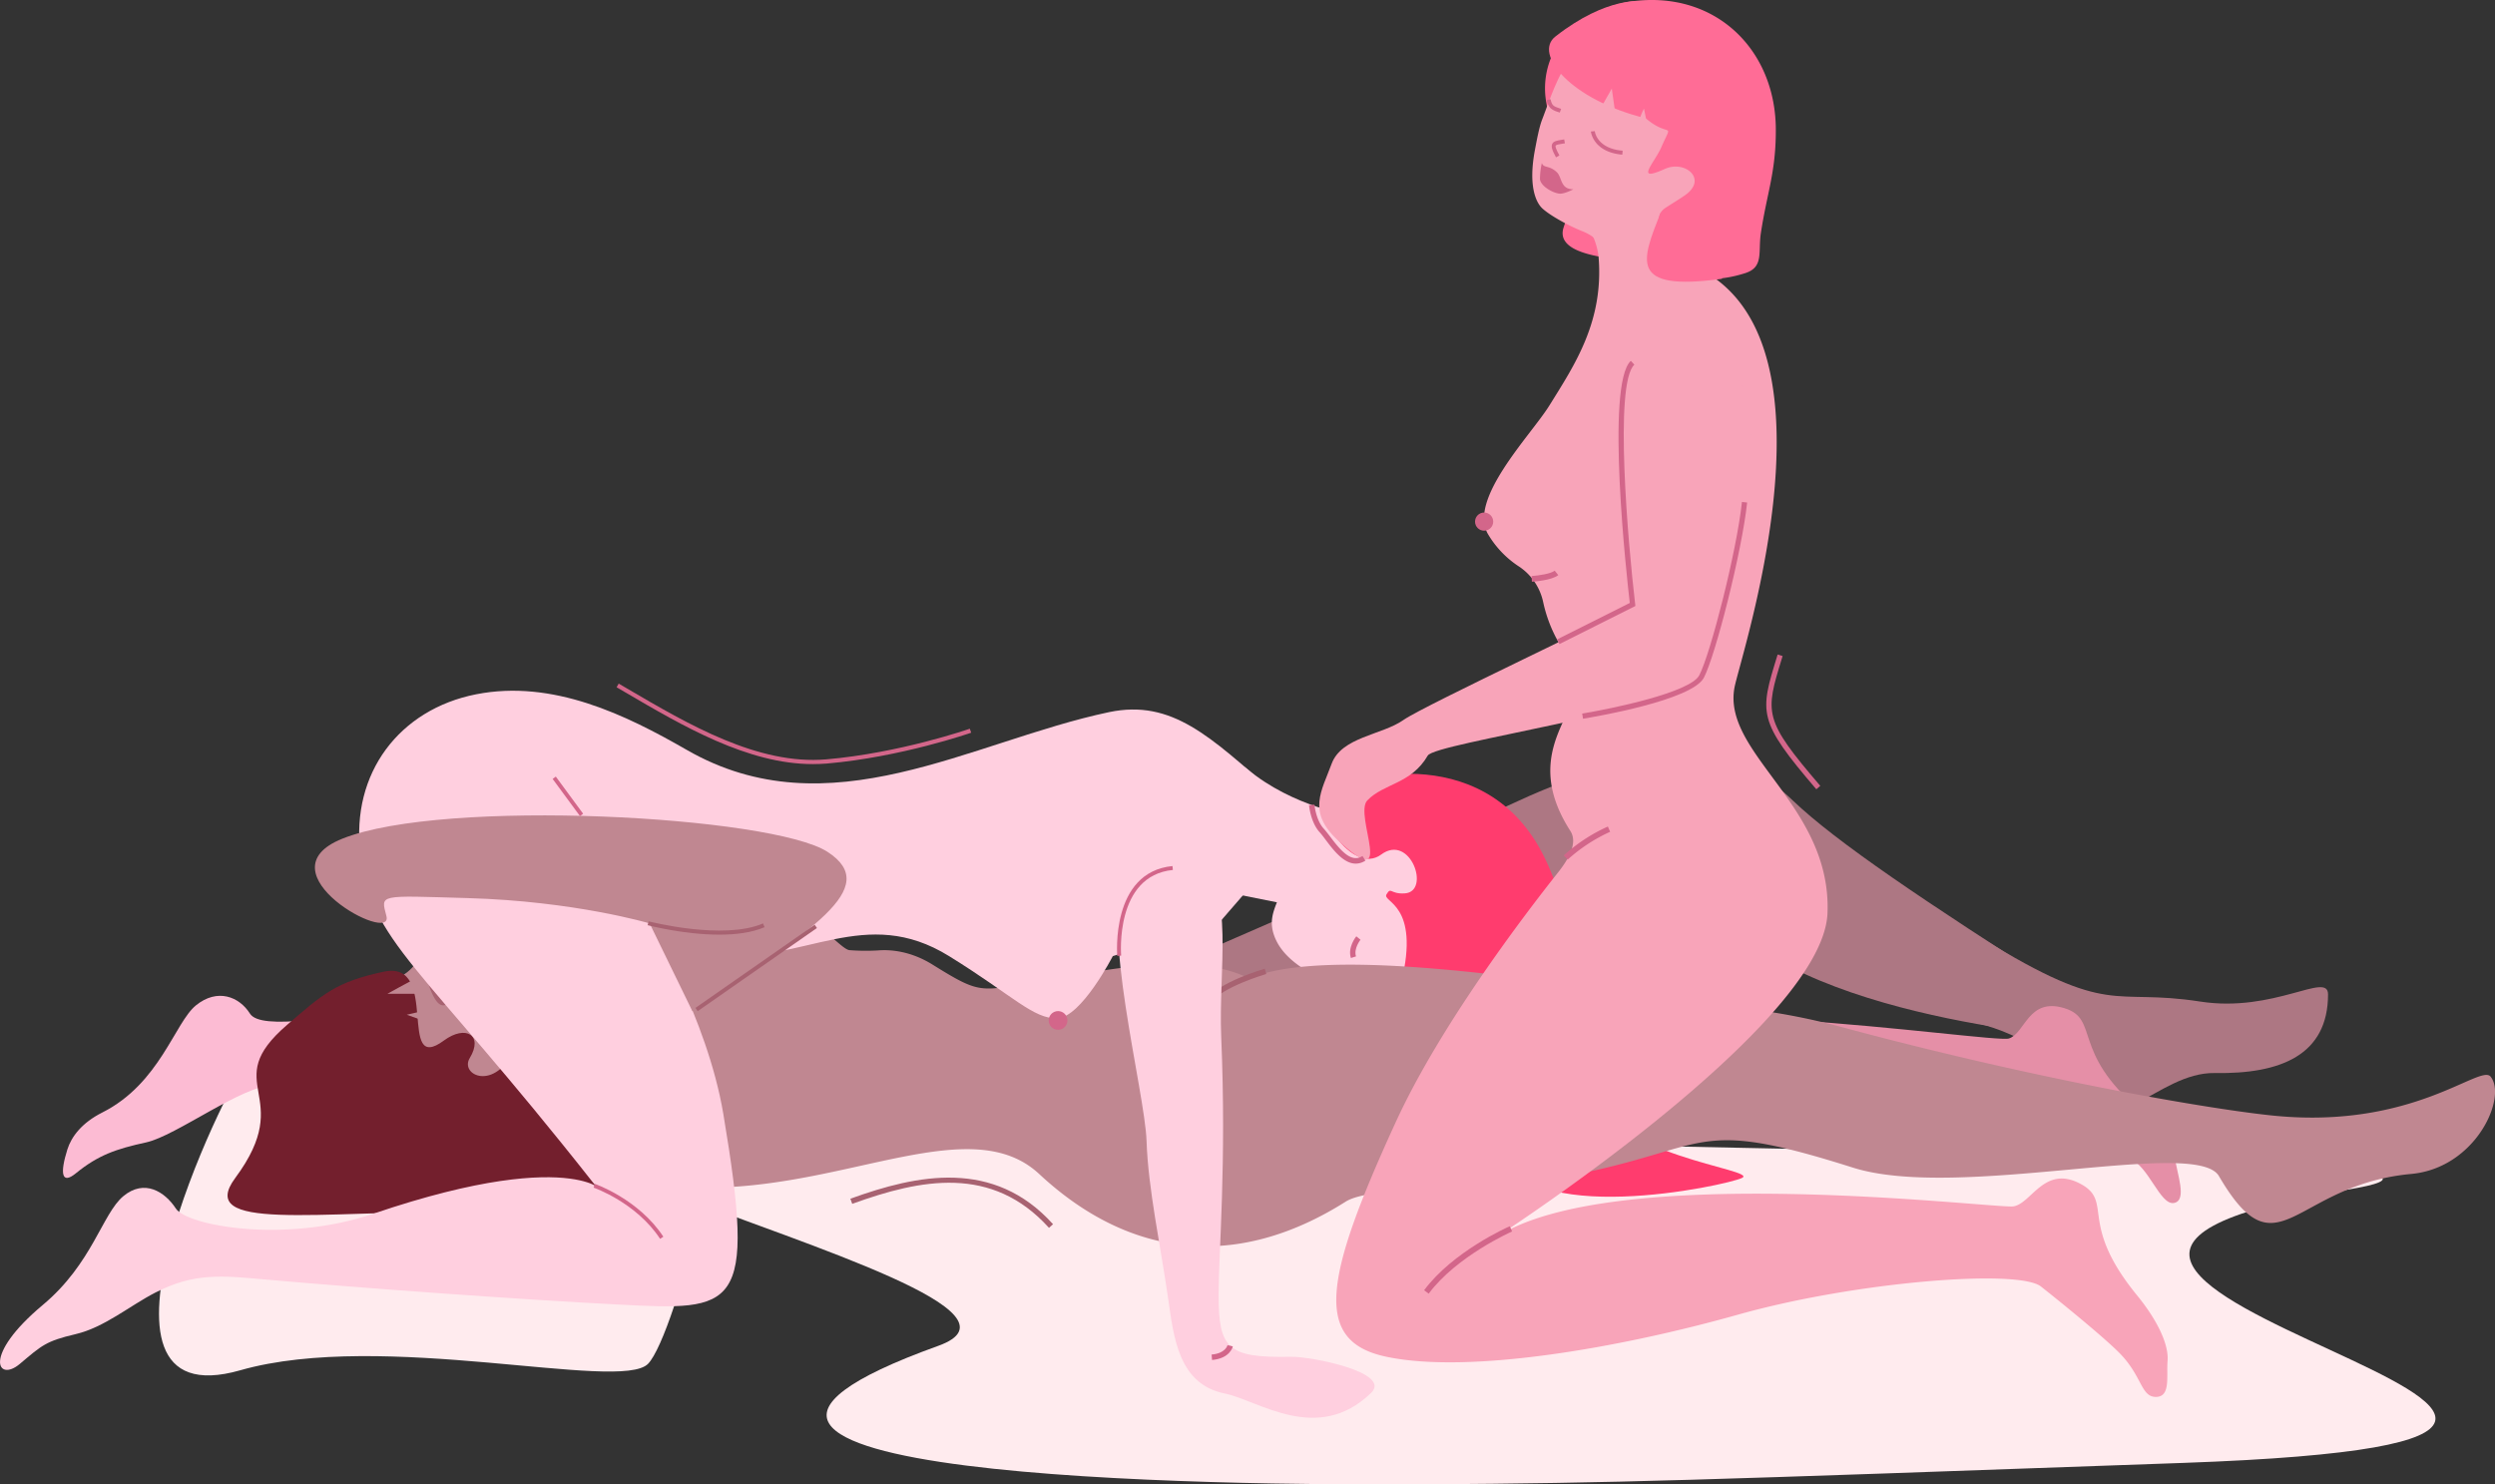 <svg xmlns="http://www.w3.org/2000/svg" id="&#x421;&#x43B;&#x43E;&#x439;_1" data-name="&#x421;&#x43B;&#x43E;&#x439; 1" viewBox="0 0 1196.71 712.03"><rect x="0" y="0" width="1196.71" height="712.03" fill="#333333" stroke="none"/><defs><style>.cls-1{fill:#ffebee;}.cls-2{fill:#ff6c96;}.cls-3{fill:#ad7783;}.cls-4{fill:#e58fa7;}.cls-5{fill:#ffcfdf;}.cls-6{fill:#ff3c6e;}.cls-7{fill:#fcbbd3;}.cls-8{fill:#c08791;}.cls-9{fill:#731f2d;}.cls-10{fill:#a86271;}.cls-11{fill:none;}.cls-12{fill:#d3668a;}.cls-13{fill:#f8a4b9;}</style></defs><path class="cls-1" d="M561.89,680.22c-41.95-9.29-78,1.52-87.5,12.07S387,863.67,471.52,839.53c68.3-19.51,182.27,10.61,195.61-3.11s45.79-138.86,25.22-142.95S561.89,680.22,561.89,680.22Z" transform="translate(-356.29 -182.27)"></path><path class="cls-2" d="M1098,231.73a38.84,38.84,0,0,1,17.38-39.88,60.81,60.81,0,0,1,22.8-8.82c40.83-5.89,70,23.17,69.87,61.8,0,20.3-4.22,29.85-7.16,49.16-1.41,9.19,1.51,16.4-7.49,19.28-25.09,8-35.1-3.67-61.21-6.65-13.47-1.53-29.49-4.76-25.88-15.4,2.68-7.9,1.41-6.37-.09-14.58Z" transform="translate(-356.29 -182.27)"></path><path class="cls-3" d="M880.28,662c-15.86,45.77,7.2,43.84,49.51,72.42s68.65,22,97.76,5.13,59.27-64.35,78.19-85.66c16.76-18.86,65.59-50.6,65.59-50.6,21.47,64.22,176.37,75.94,176.37,75.94,31.76-1.66,28-3.1-1.51-22-67.21-42.94-108.88-70.86-130-91C1202.36,553.1,1185,539.87,1138,548.1s-119.32,53.63-119.32,53.63" transform="translate(-356.29 -182.27)"></path><path class="cls-3" d="M1306.91,632.33c62.31,38.38,62,23.71,104.7,30.34,35.46,5.51,61.3-14.61,61.31-3.48,0,29.15-22.78,38.31-54.28,37.76-27.85-.48-49.26,35.88-66.05,8.33-18.39-30.18-57.66-34.1-57.66-34.1Z" transform="translate(-356.29 -182.27)"></path><path class="cls-1" d="M806.35,827.79c87.63-31.53-423.87-127.87-8-105.75C1028.38,734.28,1605,733,1482.23,752.88c-261.44,42.44,265.41,118.82-78.8,131.08-237.6,8.46-270.25,9.66-364.08,10.28C941.71,894.87,628.67,891.71,806.35,827.79Z" transform="translate(-356.29 -182.27)"></path><path class="cls-4" d="M1034.26,687.4c-19.6,75.32-23.25,36.59,10.51,37.73,38.48,1.31,38.35-4.08,92.9-2.74,77.59,1.9,188.19-13.89,199.74-7.69s31.17,20.57,40.19,23.37,14.72,22.41,21.39,21.22,1.26-14.53.56-21.55-5.4-13.21-17-23.1c-33-28-19-43.64-36.2-48.83s-18.69,12.09-26.5,14.58-197.52-27.16-221.74,2.87" transform="translate(-356.29 -182.27)"></path><path class="cls-5" d="M972,606.23c-2.9,9.95-8,15.51-4.49,25,6.64,18,33.73,23.69,49.19,34.84a47.08,47.08,0,0,0,72.82-25.6c8.12-27.85-11.62-58.09-44.09-67.54S980.05,578.39,972,606.23Z" transform="translate(-356.29 -182.27)"></path><path class="cls-5" d="M1004.73,573.54s-28.09-4-50.2-22.4c-13.6-11.29-20.48,19.36-13.92,58.31L973.38,616Z" transform="translate(-356.29 -182.27)"></path><path class="cls-6" d="M1030.08,610.78c12.58-.79,2.72-29-11.3-18.64s-33-21.17-27.51-28.28,70.17-28.06,101.53,21.93c17.58,28,23.72,80.52,29.39,119.89,4.45,30.87,77.84,37.44,69.69,41.57-7.15,3.61-106.61,25-115.49-14.28-8.18-36.15-53.69-56.21-48-79.47,9.31-37.86-9.35-38.42-7.07-42.25S1023,611.23,1030.08,610.78Z" transform="translate(-356.29 -182.27)"></path><path class="cls-2" d="M1043.48,657.71c29,35.72,35.44,82.66,36.23,67.29s-14.75-63,0-41.19S1073,660.3,1073,660.3Z" transform="translate(-356.29 -182.27)"></path><path class="cls-7" d="M641.77,647.89c3.09,5.63-37.46,8.85-81.59,15.66s-78.85,13.09-84,4.9-15.62-12.27-25.86-4S433,702,405.3,715.91c-9.74,4.92-14.75,11.53-16.69,17.67-3.56,11.29-2.91,17.15,4.06,11.47,10.75-8.76,19.36-11.7,33.73-14.83s46.12-27.36,61-27.41S722.66,734.9,738,720.48s4.22-41.8-11.84-85.9" transform="translate(-356.29 -182.27)"></path><path class="cls-2" d="M545.69,652.14c-49.54-6.76-85.35,70.06-43.87,82.88S545.69,652.14,545.69,652.14Z" transform="translate(-356.29 -182.27)"></path><path class="cls-8" d="M622.38,630.58c2.39,5,4.78,10.82,8,17.13,4.65,9.21,6.39,15.69,38.86,20.62,0,0-9.5,57.48-20.15,49.44-18.51-13.91-30-9.68-45.79-3.72-11.07,4.16-7,17.54-30.74,15.31s-56.38-51.7-56.38-51.7c16.92-27.21,33-21,40.94-35.67,6.59-12.09,3.29-16.26,15.13-15.72,3.42.16,7.58-1.81,12.41-3.13,3.68-1,14.43-2.86,17.69-4.18C611.84,615.05,618.79,623,622.38,630.58Z" transform="translate(-356.29 -182.27)"></path><path class="cls-9" d="M581.61,689.76c-5,8.21,12.15,16.25,21.43-4.36s165.39,77.91-21,77.91c-74.75,0-132,9.68-112.89-16.06,29.76-40.16-8.51-44.73,24.93-73.48,17-14.61,23.2-20.51,46.23-25.42,27.33-5.84,6.09,49.94,28.91,33C579.75,673.62,588.22,678.87,581.61,689.76Z" transform="translate(-356.29 -182.27)"></path><path class="cls-10" d="M568.93,664.48a3,3,0,0,1-1.09-.19c-3.48-1.29-6.09-10-6.81-12.61l3-.81c1.43,5.25,3.78,10.28,4.93,10.56l1.63,2.53A3,3,0,0,1,568.93,664.48Z" transform="translate(-356.29 -182.27)"></path><path class="cls-10" d="M595.37,620.69c2.66,2.84,2.17,8.17.89,11.9-.92,2.72-4.29,3.75-4.29,3.75-3.48-6.55-5.34-6.32-6.77-10.64a15.18,15.18,0,0,1-.58-2.56C588.3,622.52,591.69,621.58,595.37,620.69Z" transform="translate(-356.29 -182.27)"></path><path class="cls-11" d="M1019.42,645.72c-.58-.16-1.17-.32-1.74-.5" transform="translate(-356.29 -182.27)"></path><path class="cls-8" d="M941.62,664c15-40,182.47-5.66,250.29,1.87a318,318,0,0,1,47.58,9c98.06,26.4,180.52,39.93,207.92,42.58,66.62,6.44,98.47-25,103.48-18.77,8,9.86-7,43.81-38.1,46.68-56.91,5.26-63.82,49.53-92.22,1-10.87-18.6-125,12-175.62-4.06-71.84-22.77-68.11-11.5-121.73.89-41.75,9.66-107.84,6.81-121.43,15.42-52.35,33.14-103.62,27.23-147.06-13.23-32-29.78-89.87,5.53-156.37,6.53L668.83,648.72l27.48-3.61s1.61-28.2,34-26.29c16.2,1,28.82,18.65,33.39,19.19a102,102,0,0,0,13.77.13c5.39-.44,15.22.05,26.08,6.79,23,14.27,22.33,12.82,49.21,8.48S929,636.79,957,652.46" transform="translate(-356.29 -182.27)"></path><path class="cls-5" d="M966.33,561.39c-29.2-25.23-47.74-43.94-78.15-37.53-66.26,14-134.18,57.42-202.54,18.07-29-16.67-64.18-33.9-101-26.64s-60,37.83-55.53,76.16c5,43.13,27.81,51.75,111.66,158.1,7.67,9.73-2.86-19.95-105.23,14.82-42.9,14.58-89.6,5.7-94.89-2.41s-15.11-14.34-25.22-5.93-14.83,32.29-38.61,52.16c-29.28,24.47-21.66,37.23-11.05,28.3s12.48-10.94,26.8-14.3c13.74-3.22,25.84-13.54,38.19-19.91,18.69-9.66,32-8.16,52.89-6.29,45.52,4.07,123.58,9.69,169,12,56.66,2.92,66.55,3.63,50.58-91.41-7.78-46.28-35.85-92.41-35.85-92.41l-7.18-5s16.48,19.73,39.32,21.59c42.62,3.48,71.78-24.78,112,.12,30.59,18.91,40.44,30.24,51.93,29.81s26.58-29.81,26.58-29.81c15.2-4.93,24.52-7.31,36.4-9.24,5.37-.87,12.47-4.29,12.47-4.29l49.12-56.68" transform="translate(-356.29 -182.27)"></path><path class="cls-8" d="M688.38,667.28c57-38.84,91.36-59.2,64.84-76.41S569.33,565,520.48,584.55c-40.12,16.09,24.74,51.15,21.16,37.14-2.7-10.61-4.28-9.88,38.88-8.65,51.48,1.46,87.36,12.14,87.36,12.14Z" transform="translate(-356.29 -182.27)"></path><path class="cls-10" d="M701.32,630.58c-16.71,0-33.38-4.28-34.4-4.54l.48-1.84c.36.09,35.91,9.21,54.87,1L723,627C716.82,629.66,709.07,630.58,701.32,630.58Z" transform="translate(-356.29 -182.27)"></path><polygon class="cls-10" points="334.64 485.01 333.56 483.44 390.76 443.56 391.84 445.12 334.64 485.01"></polygon><rect class="cls-12" x="627.72" y="553.23" width="1.89" height="22.12" transform="translate(-568.43 300.24) rotate(-36.36)"></rect><path class="cls-12" d="M672.91,776.49C661.47,759.06,641.23,752,641,751.91l.61-1.79c.21.07,21.06,7.36,32.85,25.34Z" transform="translate(-356.29 -182.27)"></path><path class="cls-8" d="M553.81,652.57c-.89.39-11.73,6.39-11.73,6.39h15.53l1,8.32L551.4,669l10.69,3.8-2.58-15.08Z" transform="translate(-356.29 -182.27)"></path><path class="cls-12" d="M746.15,548.77c-31.23,0-62.4-18.27-90.11-34.52l-4-2.34,1-1.75,4,2.34c29.42,17.25,62.78,36.8,95.56,34,35.43-3.06,68.52-14.58,68.85-14.7l.67,1.91c-.33.12-33.66,11.73-69.35,14.81C750.58,548.68,748.36,548.77,746.15,548.77Z" transform="translate(-356.29 -182.27)"></path><circle class="cls-12" cx="507.49" cy="489.46" r="4.49"></circle><path class="cls-13" d="M1120.57,296.14a33.43,33.43,0,0,1,2.46,9.28c2.58,31-11.45,51.85-23.69,71.5-8.88,14.25-39.53,45.24-29.15,61.88a47.18,47.18,0,0,0,14.2,14.89A27.3,27.3,0,0,1,1096.45,471a67.78,67.78,0,0,0,13.41,28.21c15.11,19.28-28.32,38.13-.37,81.61,3.88,6-1.4,14.25-5.85,19.87-16.79,21.16-56.64,73.57-77.78,119.58C991.33,795.46,986,825.55,1021.09,833c40,8.53,112.94-4.42,168.76-20.14s134.45-22.13,145.38-13.5,30.66,24.78,37.7,31.94c10.93,11.12,10.21,21,17.41,21s5-9.82,5.61-17.3-4.41-18.9-14.68-31.47c-28.77-35.2-10.64-45.07-27.62-53.7s-23.12,9.94-31.76,11.09-192.91-22-248.43,15.07c-5.08,3.39,157.1-100.71,159.37-155.63,2.14-51.76-50.82-76.62-44.56-108.52,3.08-15.72,56-173.5-23-203.28C1124.53,293.28,1119.84,294.26,1120.57,296.14Z" transform="translate(-356.29 -182.27)"></path><path class="cls-13" d="M1165.54,323c-.84.3-15-11.09-22.43-9.15-8.52,2.2-11.4,6.86-18.32,8.19-2.8.54,10.22-21.08-9.51-28.85-6.08-2.4-15.21-7.28-19.2-10.94-3-2.75-6.95-10.68-3.49-28.52.7-3.63,1.9-10.36,3.37-14.11,4.17-10.72,12.56-37.46,21.25-30,25.39,21.83,24.65,26.49,29.67,30.39,10.58,8.25,11.8.27,6.32,12.72a1.59,1.59,0,0,1-.07.2c-3.6,7.93-13,17,1.68,10.37,9.65-4.34,20.6,4.74,9.9,12.46-2.83,2-6,3.86-9.5,6.15-6.11,4-1.66,9.42-.35,13.94C1156.44,301.29,1164.7,320.33,1165.54,323Z" transform="translate(-356.29 -182.27)"></path><path class="cls-12" d="M1123.23,252.2a11.92,11.92,0,0,1-3.9-6.83l1.9-.2c0,.34,1.07,8.37,13.35,9.38l-.16,1.9C1129,256,1125.46,254.21,1123.23,252.2Z" transform="translate(-356.29 -182.27)"></path><path class="cls-12" d="M1100.15,234.28a7.1,7.1,0,0,1-2-4l1.86-.41c.67,3.09,1.51,3.38,4,4.24l1.07.38-.66,1.78-1-.36A9.08,9.08,0,0,1,1100.15,234.28Z" transform="translate(-356.29 -182.27)"></path><path class="cls-12" d="M1102.62,257.75c-1.94-3.54-2.41-5.24-1.8-6.49s2.2-1.56,4.36-1.9l1.37-.22.33,1.88-1.4.22c-1.41.23-2.74.43-3,.85s0,1.5,1.76,4.74Z" transform="translate(-356.29 -182.27)"></path><path class="cls-12" d="M1095.81,260.43c.88,2.63,3.46.93,7.17,4.42,2.65,2.48,1.61,8.29,8,8.2,0,0-4.43,2.35-6.72,2.1-3.5-.38-9.1-3.78-9.34-7a38.55,38.55,0,0,1,.91-7.76" transform="translate(-356.29 -182.27)"></path><path class="cls-12" d="M1091.05,461.3c1-.06,9.52-.67,12.65-3.17L1102,456c-1.85,1.48-7.79,2.36-11.1,2.57Z" transform="translate(-356.29 -182.27)"></path><path class="cls-12" d="M1108.22,594.58a78.69,78.69,0,0,1,20.36-13.34l-1.08-2.52a80,80,0,0,0-21.17,13.87Z" transform="translate(-356.29 -182.27)"></path><path class="cls-12" d="M1041.55,802.77c13.44-18.06,39.73-29.71,40-29.83l-1.1-2.51c-1.1.48-27.22,12.07-41.09,30.7Z" transform="translate(-356.29 -182.27)"></path><circle class="cls-12" cx="711.85" cy="250.2" r="4.36"></circle><path class="cls-13" d="M1133.6,365.74s9.21,103,5.76,106.47-99.76,48.25-110,55.45-29.64,8.05-34.38,21-11.71,22.85,2.68,36.35c29.14,27.31,7.76-11.79,14.44-18.8,7.86-8.25,21-7.77,29-21.52,3.56-6.16,117.6-21.52,131.41-37.94s25-107.63,23.88-126.91S1156.91,318.84,1133.6,365.74Z" transform="translate(-356.29 -182.27)"></path><path class="cls-12" d="M1104.26,491.2l-1.12-2.24L1138,471.48c-1.26-10.82-11.8-104.76.5-116.13l1.7,1.83c-9.83,9.09-3,86,.39,114.88l.1.87Z" transform="translate(-356.29 -182.27)"></path><path class="cls-12" d="M1115.58,527l-.41-2.47c14.17-2.31,51.88-10.12,56.17-18.37,5.42-10.43,17.94-59.38,20.46-83.13l2.49.27c-2.55,23.95-15.23,73.43-20.73,84C1167.91,518.19,1120.92,526.14,1115.58,527Z" transform="translate(-356.29 -182.27)"></path><path class="cls-12" d="M1004.25,641.78c-1.69-5.06,2.41-10.2,2.59-10.41l2,1.64-1-.82,1,.82s-3.38,4.25-2.15,8Z" transform="translate(-356.29 -182.27)"></path><path class="cls-2" d="M1102.27,199.83c-10.49,8.25,7,30.21,43.4,39.2s-8.53-43.33-8.53-43.33l7-12.84S1127.16,180.27,1102.27,199.83Z" transform="translate(-356.29 -182.27)"></path><path class="cls-13" d="M1125.09,232.32l4.29-7.56,1.46,10.33s12.28,3.78,12.17,3.43a29.35,29.35,0,0,1,1.8-4.14l1.43,7Z" transform="translate(-356.29 -182.27)"></path><path class="cls-2" d="M1152.69,284.52c-8.8,22.53-15.68,37.72,29.49,31.48l3.24-21.94Z" transform="translate(-356.29 -182.27)"></path><path class="cls-10" d="M937.44,663l-2.18-1.44c5.38-8.13,26.77-14.37,27.67-14.63l.73,2.51C963.44,649.53,942.29,655.7,937.44,663Z" transform="translate(-356.29 -182.27)"></path><path class="cls-5" d="M931.65,597.38c16.82,11.16,9.05,50.3,10.38,81.9,2.61,61.71-1.24,103.46-1.24,124,0,26,4.29,30.36,34.85,29.77,9.33-.17,48.56,7.45,38.24,17.38-25.81,24.84-53.94,3.53-70.2.23-22.18-4.51-24.43-27-27.11-45.61C913,780,907,752.64,906.23,729.6c-.76-23.69-22.89-106.93-9.25-123.81C918.18,579.53,922.47,591.28,931.65,597.38Z" transform="translate(-356.29 -182.27)"></path><path class="cls-12" d="M892.17,640.8c0-.4-3.3-40.2,26.5-43.13l.18,1.88c-27.93,2.75-24.83,40.7-24.8,41.08Z" transform="translate(-356.29 -182.27)"></path><path class="cls-12" d="M937.65,834.59l-.22-2.6c6.61-.57,7.59-4.33,7.63-4.49l2.55.56C947.56,828.29,946.29,833.85,937.65,834.59Z" transform="translate(-356.29 -182.27)"></path><path class="cls-12" d="M1006.54,596.51c-5.84,0-10.86-6.69-14.42-11.44-1.08-1.44-2-2.68-2.79-3.52-4.37-4.72-5.15-12.74-5.18-13.08l2.6-.24c0,.08.73,7.49,4.5,11.55.87.94,1.84,2.23,3,3.72,5.15,6.88,10.22,12.78,15.55,9.36l1.41,2.2A8.46,8.46,0,0,1,1006.54,596.51Z" transform="translate(-356.29 -182.27)"></path><path class="cls-10" d="M859.43,771.21c-27.34-30.29-61.52-23.43-94.38-11.51l-.89-2.46c32.11-11.64,68.76-19.3,97.21,12.22Z" transform="translate(-356.29 -182.27)"></path><path class="cls-12" d="M1227.48,560.84c-28.29-33-27.21-36.53-18.79-63.86l.23-.77,2.39.73-.23.77c-8.23,26.74-9.1,29.54,18.3,61.5Z" transform="translate(-356.29 -182.27)"></path></svg>